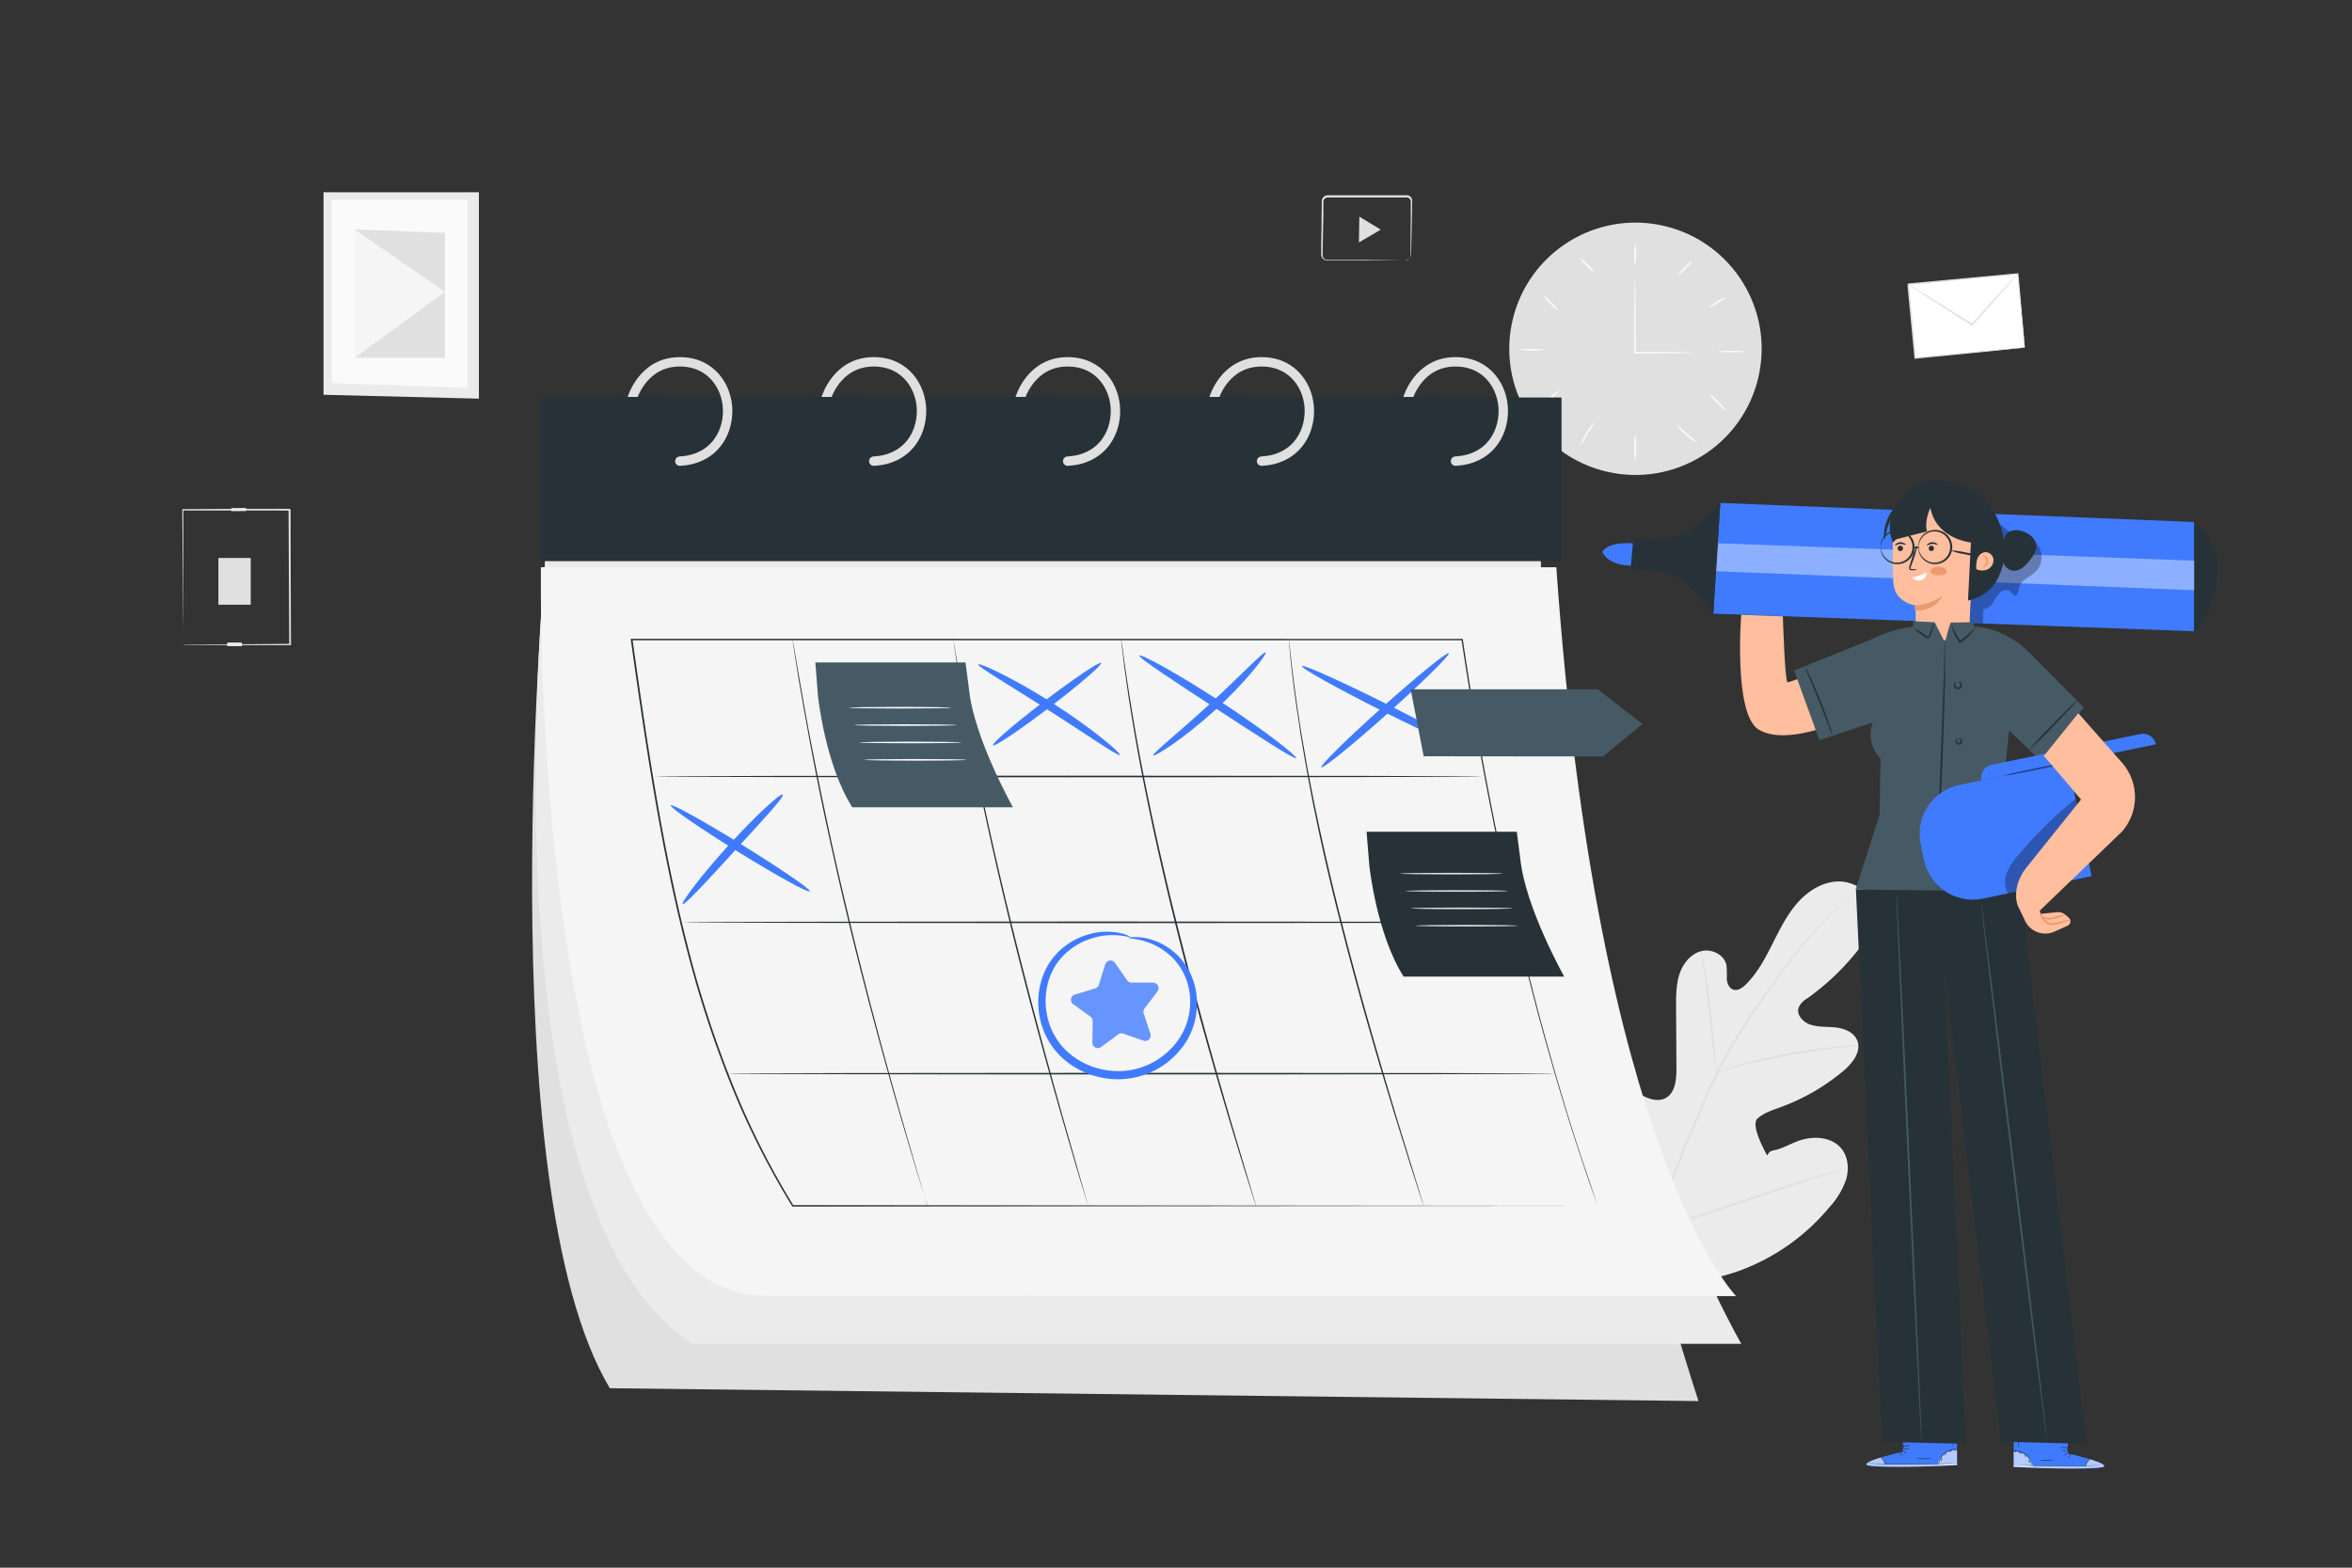 <?xml version="1.0" encoding="UTF-8" standalone="no"?>
<svg
   viewBox="0 0 750 500"
   version="1.1"
   id="svg142"
   sodipodi:docname="calendar-pana.svg"
   inkscape:version="1.3.1 (1:1.3.1+202311172155+91b66b0783)"
   xmlns:inkscape="http://www.inkscape.org/namespaces/inkscape"
   xmlns:sodipodi="http://sodipodi.sourceforge.net/DTD/sodipodi-0.dtd"
   xmlns="http://www.w3.org/2000/svg"
   xmlns:svg="http://www.w3.org/2000/svg">
  <rect x="0" y="0" width="750" height="500" fill="#333333" stroke="none"/>
  <defs
     id="defs142" />
  <sodipodi:namedview
     id="namedview142"
     pagecolor="#ffffff"
     bordercolor="#000000"
     borderopacity="0.25"
     inkscape:showpageshadow="2"
     inkscape:pageopacity="0.0"
     inkscape:pagecheckerboard="0"
     inkscape:deskcolor="#d1d1d1"
     inkscape:zoom="1.1693333"
     inkscape:cx="375.00001"
     inkscape:cy="250.14254"
     inkscape:window-width="1544"
     inkscape:window-height="863"
     inkscape:window-x="1976"
     inkscape:window-y="0"
     inkscape:window-maximized="1"
     inkscape:current-layer="svg142"
     showgrid="false" />
  <g
     id="freepik--background-complete--inject-1544">
    <circle
       cx="521.55"
       cy="111.26"
       r="40.24"
       transform="translate(293.59 593.37) rotate(-76.74)"
       style="fill:#e0e0e0"
       id="circle1" />
    <path
       d="M539.82,112.5a8.17,8.17,0,0,1-1.42.1l-3.92.07c-3.31,0-7.94.08-13.16.09h-.26v-2.87c0-5.83,0-11.11.08-14.92,0-1.85.06-3.37.08-4.53a11,11,0,0,1,.1-1.66,9.55,9.55,0,0,1,.1,1.66c0,1.16.05,2.68.09,4.53,0,3.81.07,9.09.07,14.92v2.61l-.26-.26c5.22,0,9.85,0,13.16.09l3.92.08A9.05,9.05,0,0,1,539.82,112.5Z"
       style="fill:#fafafa"
       id="path1" />
    <path
       d="M521.44,77.63a10.77,10.77,0,0,1,.27,3.38,10.77,10.77,0,0,1-.27,3.38,11.33,11.33,0,0,1-.26-3.38A11.33,11.33,0,0,1,521.44,77.63Z"
       style="fill:#fafafa"
       id="path2" />
    <path
       d="M539.78,83.06a11,11,0,0,1-2.17,2.54,11,11,0,0,1-2.54,2.17,11,11,0,0,1,2.17-2.54A11,11,0,0,1,539.78,83.06Z"
       style="fill:#fafafa"
       id="path3" />
    <path
       d="M550.5,94.77a13.86,13.86,0,0,1-2.77,1.85,14,14,0,0,1-2.92,1.61,15,15,0,0,1,5.69-3.46Z"
       style="fill:#fafafa"
       id="path4" />
    <path
       d="M556.79,112.15a41,41,0,0,1-9.22,0,41,41,0,0,1,9.22,0Z"
       style="fill:#fafafa"
       id="path5" />
    <path
       d="M492.86,111.54a36.52,36.52,0,0,1-8.7,0,36.52,36.52,0,0,1,8.7,0Z"
       style="fill:#fafafa"
       id="path6" />
    <path
       d="M497.39,124.48a19.35,19.35,0,0,1-3.29,3,18.92,18.92,0,0,1-3.62,2.58,18.88,18.88,0,0,1,3.29-3A18.43,18.43,0,0,1,497.39,124.48Z"
       style="fill:#fafafa"
       id="path7" />
    <path
       d="M508.54,134.48a28.79,28.79,0,0,1-2.24,3.88,27.26,27.26,0,0,1-2.38,3.8,15,15,0,0,1,1.93-4.06A14.72,14.72,0,0,1,508.54,134.48Z"
       style="fill:#fafafa"
       id="path8" />
    <path
       d="M521.44,147.39a20.89,20.89,0,0,1-.26-4.61,20.89,20.89,0,0,1,.26-4.61,19.83,19.83,0,0,1,.27,4.61A19.83,19.83,0,0,1,521.44,147.39Z"
       style="fill:#fafafa"
       id="path9" />
    <path
       d="M541.31,141.25a13.73,13.73,0,0,1-3.8-2.61,13.33,13.33,0,0,1-3.09-3.4,41.93,41.93,0,0,1,3.44,3A40.11,40.11,0,0,1,541.31,141.25Z"
       style="fill:#fafafa"
       id="path10" />
    <path
       d="M550.64,131.21a16,16,0,0,1-3-2.69,16,16,0,0,1-2.69-3.05,16.33,16.33,0,0,1,3.06,2.68A16,16,0,0,1,550.64,131.21Z"
       style="fill:#fafafa"
       id="path11" />
    <path
       d="M497,99.14a12.38,12.38,0,0,1-2.69-2.32,12.44,12.44,0,0,1-2.33-2.7,12.44,12.44,0,0,1,2.7,2.33A12.38,12.38,0,0,1,497,99.14Z"
       style="fill:#fafafa"
       id="path12" />
    <path
       d="M508.47,87a11.76,11.76,0,0,1-2.65-2.27,11.57,11.57,0,0,1-2.28-2.64,12.09,12.09,0,0,1,2.65,2.27A12.06,12.06,0,0,1,508.47,87Z"
       style="fill:#fafafa"
       id="path13" />
    <path
       d="M58.41,205.65l.64,0,1.83,0,6.92-.08,24.64-.22-.21.22c-.06-12.28-.14-27.06-.22-43l.26.26H87.7l-4.5,0-8.75,0-16.21,0,.23-.24c0,12.72,0,23.43,0,31,0,3.77,0,6.75,0,8.82,0,1,0,1.78,0,2.34,0,.26,0,.45,0,.61a.82.82,0,0,1,0,.22,1.31,1.31,0,0,1,0-.19c0-.15,0-.34,0-.58,0-.55,0-1.32,0-2.3,0-2.06-.05-5-.09-8.76-.06-7.6-.15-18.36-.25-31.13v-.24h.23l16.22-.09,8.75,0,4.5,0h4.56c-.23-.23.33.32.27.27,0,15.9.09,30.68.13,43v.22h-25l-6.86,0-1.79,0Z"
       style="fill:#e0e0e0"
       id="path14" />
    <rect
       x="73.28"
       y="204.62"
       width="4.72"
       height="1.15"
       transform="matrix(1, 0, 0, 1, -0.84, 0.31)"
       style="fill:#ebebeb"
       id="rect14" />
    <rect
       x="70.4"
       y="177.65"
       width="10.32"
       height="14.91"
       transform="matrix(1, 0, 0, 1, -0.76, 0.31)"
       style="fill:#e0e0e0"
       id="rect15" />
    <rect
       x="73.77"
       y="162.03"
       width="4.72"
       height="0.98"
       transform="translate(-0.66 0.31) rotate(-0.23)"
       style="fill:#ebebeb"
       id="rect16" />
    <rect
       x="609.58"
       y="88.94"
       width="35.05"
       height="23.62"
       transform="translate(-6.71 59.67) rotate(-5.42)"
       style="fill:#fff"
       id="rect17" />
    <path
       d="M645.66,110.86a3.13,3.13,0,0,1-.06-.44c0-.32-.09-.73-.15-1.26-.11-1.12-.28-2.72-.5-4.74-.41-4.11-1-10-1.73-17.06l.23.19-34.88,3.36.23-.28h0v.17l0,.2,0,.39.07.78.15,1.56c.09,1,.19,2.06.29,3.08q.29,3.06.56,6c.37,3.94.73,7.72,1.06,11.31l-.26-.22,25.09-2.26,7.21-.62,1.93-.15.5,0c.12,0,.18,0,.18,0a4.33,4.33,0,0,1-.62.09l-1.88.2-7.14.74-25.22,2.52-.24,0,0-.24c-.35-3.58-.71-7.37-1.09-11.3q-.29-3-.58-6c-.09-1-.19-2-.29-3.08l-.15-1.56-.07-.78,0-.39,0-.2V90.7h0l.24-.29,34.89-3.26h.21l0,.2c.63,7.17,1.15,13.07,1.52,17.21.17,2,.3,3.59.39,4.71,0,.51.07.91.1,1.22A3,3,0,0,1,645.66,110.86Z"
       style="fill:#e0e0e0"
       id="path17" />
    <path
       d="M643.43,87.34a9.3,9.3,0,0,1-1.06,1.33l-3.06,3.52c-2.6,3-6.23,7-10.3,11.56l-.14.16-.19-.12-.93-.59c-5.34-3.4-10.16-6.51-13.64-8.78L610,91.71l-1.1-.76c-.25-.18-.38-.28-.37-.3a1.84,1.84,0,0,1,.42.21l1.16.68,4.19,2.57c3.52,2.19,8.38,5.25,13.72,8.65l.93.6-.33,0C632.7,98.88,636.38,94.84,639,92l3.18-3.41A12.23,12.23,0,0,1,643.43,87.34Z"
       style="fill:#e0e0e0"
       id="path18" />
    <path
       d="M448.27,83.05a2.19,2.19,0,0,0,.87-.33,1.72,1.72,0,0,0,.61-.92,9.46,9.46,0,0,0,.05-1.56c0-2.44,0-5.89.06-10.14,0-1.07,0-2.19,0-3.36,0-.58,0-1.18,0-1.79a4.94,4.94,0,0,0,0-.87,1.54,1.54,0,0,0-.38-.71,1.37,1.37,0,0,0-.71-.38,8.93,8.93,0,0,0-.92,0h-6.12l-18.41,0A1.39,1.39,0,0,0,422,64.29c0,.8,0,1.6,0,2.39,0,1.59,0,3.15-.07,4.69-.05,3.08-.1,6-.15,8.88,0,.36,0,.71,0,1.06a1.4,1.4,0,0,0,.21.86,1.31,1.31,0,0,0,.65.56,2.64,2.64,0,0,0,.92.09h3.9l7,0,10.14.08,2.76,0,.71,0,.25,0-.25,0-.71,0-2.76.05-10.14.08-7,0-3.9,0a3,3,0,0,1-1.08-.12,1.79,1.79,0,0,1-.89-.74,2,2,0,0,1-.29-1.12c0-.35,0-.7,0-1,0-2.84.08-5.81.12-8.88,0-1.54,0-3.11.06-4.7,0-.8,0-1.61,0-2.42a1.91,1.91,0,0,1,1.87-1.76l18.41,0h6.12a7.06,7.06,0,0,1,1,0,1.78,1.78,0,0,1,.93.51,1.81,1.81,0,0,1,.48.93,4.52,4.52,0,0,1,0,1c0,.61,0,1.2,0,1.79,0,1.16-.05,2.28-.07,3.36-.09,4.24-.17,7.69-.22,10.13a9.73,9.73,0,0,1-.11,1.6,1.74,1.74,0,0,1-.7,1,1.57,1.57,0,0,1-.69.25A.73.73,0,0,1,448.27,83.05Z"
       style="fill:#e0e0e0"
       id="path19" />
    <polygon
       points="436.88 71.17 440.29 73.24 436.8 75.29 433.32 77.33 433.39 73.22 433.46 69.1 436.88 71.17"
       style="fill:#e0e0e0"
       id="polygon19" />
    <polygon
       points="152.71 61.32 103.17 61.32 103.17 125.91 152.71 127.15 152.71 61.32"
       style="fill:#ebebeb"
       id="polygon20" />
    <polygon
       points="149.15 63.62 105.81 63.62 105.81 122.2 149.15 123.66 149.15 63.62"
       style="fill:#fafafa"
       id="polygon21" />
    <polygon
       points="141.86 74.26 113.09 73.17 113.09 114.11 141.86 114.11 141.86 74.26"
       style="fill:#e0e0e0"
       id="polygon22" />
    <polygon
       points="113.09 114.11 141.86 93.08 113.09 73.17 113.09 114.11"
       style="fill:#f5f5f5"
       id="polygon23" />
    <path
       d="M521.82,406.19c-18.13-12.66-22.24-36.17-21.52-57.3.12-3.53-.27-7.25,1.41-10.34s5.59-5.21,8.75-3.73c2.62,1.24,3.76,4.28,5.23,6.8a20.54,20.54,0,0,0,8.27,7.9c2.25,1.17,5,1.88,7.24.66,3-1.68,3.4-5.88,3.38-9.39l-.12-19.62c0-3.5,0-7.09,1.06-10.42s3.5-6.42,6.84-7.35,7.46,1,8.17,4.42a33.44,33.44,0,0,1,.1,4.37c.09,1.45.77,3.07,2.15,3.47s2.81-.58,3.86-1.61c3.62-3.54,6.08-8.1,8.37-12.64s4.53-9.19,7.81-13.05,7.83-6.92,12.86-7.21,10.37,2.82,11.64,7.75-1.61,10-4.75,14a78.49,78.49,0,0,1-16.3,15.54,6.38,6.38,0,0,0-2.73,2.93c-.76,2.34,1.45,4.66,3.76,5.43,2.62.87,5.46.6,8.19.92s5.7,1.53,6.73,4.12c1.44,3.58-1.56,7.34-4.51,9.8a66.91,66.91,0,0,1-19.85,11.46c-2.58.95-5.3,1.78-7.38,3.59s1.15,8.23,2.41,10.7,0,0,2.7-.5,5.12-2,7.7-2.94c4.82-1.82,11-1.49,14.13,2.68,2,2.74,2.21,6.55,1.18,9.82a25.6,25.6,0,0,1-5.31,8.67,67.52,67.52,0,0,1-28.81,20.24c-11.18,3.88-21.54,4.93-32.66.86"
       style="fill:#ebebeb"
       id="path23" />
    <path
       d="M521.55,421.86a153.76,153.76,0,0,1,5.73-28.92,314.14,314.14,0,0,1,12.48-33.84c1.25-2.94,2.5-5.84,3.72-8.7s2.45-5.69,3.81-8.38A158.55,158.55,0,0,1,556,327c3-4.64,6-8.94,8.88-12.94s5.6-7.68,8.24-10.92a125.08,125.08,0,0,1,13.59-14.36c1.73-1.56,3.11-2.73,4.06-3.51l1.08-.88a2.61,2.61,0,0,1,.39-.28,3.09,3.09,0,0,1-.35.33l-1,.93c-.92.81-2.27,2-4,3.6a131.94,131.94,0,0,0-13.4,14.46c-2.61,3.26-5.33,6.94-8.17,10.94s-5.83,8.32-8.82,13a160.07,160.07,0,0,0-8.65,15c-1.35,2.68-2.56,5.48-3.79,8.35s-2.47,5.76-3.72,8.7a319.4,319.4,0,0,0-12.5,33.76A156,156,0,0,0,522,421.9"
       style="fill:#e0e0e0"
       id="path24" />
    <path
       d="M547.48,342a7.34,7.34,0,0,1-.34-1.49c-.19-1-.41-2.38-.65-4.13-.5-3.49-1-8.34-1.57-13.69s-1.15-10.17-1.69-13.65c-.27-1.74-.5-3.14-.68-4.11a6.77,6.77,0,0,1-.19-1.52,7.84,7.84,0,0,1,.44,1.47c.25.95.55,2.35.87,4.08.67,3.47,1.33,8.31,1.89,13.66s1,10.05,1.38,13.7c.17,1.65.32,3,.44,4.15A7,7,0,0,1,547.48,342Z"
       style="fill:#e0e0e0"
       id="path25" />
    <path
       d="M592.58,333.56a9.3,9.3,0,0,1-1.8.22c-1.15.1-2.83.24-4.89.48-4.13.45-9.82,1.26-16,2.44S558,339.2,554,340.26c-2,.52-3.63,1-4.75,1.3a8.77,8.77,0,0,1-1.76.43,10.24,10.24,0,0,1,1.68-.67c1.1-.39,2.71-.92,4.71-1.5,4-1.19,9.6-2.57,15.85-3.77a161.47,161.47,0,0,1,16.12-2.25c2.08-.18,3.77-.25,4.93-.27A10.56,10.56,0,0,1,592.58,333.56Z"
       style="fill:#e0e0e0"
       id="path26" />
    <path
       d="M527.83,392.11a2.63,2.63,0,0,1-.31-.55l-.77-1.63c-.66-1.42-1.57-3.5-2.65-6.08-2.18-5.17-5-12.4-7.92-20.42s-5.68-15.28-7.74-20.48c-1-2.53-1.85-4.61-2.47-6.16l-.66-1.68a2.51,2.51,0,0,1-.19-.6,2.16,2.16,0,0,1,.31.55c.21.44.47,1,.77,1.63.67,1.42,1.57,3.5,2.66,6.08,2.18,5.17,5,12.4,7.92,20.43s5.67,15.27,7.74,20.47l2.46,6.16c.27.67.48,1.23.66,1.68A2.13,2.13,0,0,1,527.83,392.11Z"
       style="fill:#e0e0e0"
       id="path27" />
    <path
       d="M587.77,372.8a2.89,2.89,0,0,1-.6.24l-1.74.59L579,375.71c-5.42,1.75-12.87,4.27-21.11,7.05s-15.72,5.24-21.18,6.89c-2.73.82-4.94,1.46-6.48,1.88l-1.78.46a2,2,0,0,1-.63.12,2.89,2.89,0,0,1,.6-.24l1.74-.58,6.41-2.08c5.42-1.76,12.88-4.28,21.12-7.06s15.72-5.24,21.18-6.89c2.73-.82,4.94-1.46,6.48-1.88l1.78-.46A2,2,0,0,1,587.77,372.8Z"
       style="fill:#e0e0e0"
       id="path28" />
  </g>
  <g
     id="freepik--Calendar--inject-1544">
    <path
       d="M174.16,175.54s-18.73,202.21,20.3,267.22l347.14,4.1s-57.5-175.28-52.52-276.61Z"
       style="fill:#e0e0e0"
       id="path30" />
    <path
       d="M174.16,175.54s-22,208.51,46.55,253.07H555.27s-59.38-101.79-64.06-253.07Z"
       style="fill:#ebebeb"
       id="path31" />
    <rect
       x="172.46"
       y="126.78"
       width="325.48"
       height="52.19"
       style="fill:#263238"
       id="rect31" />
    <path
       d="M201.55,127.19s3.28-11.79,15.24-11.79c10.19,0,15.24,8.18,15.24,15.68s-4.63,15.43-15.24,16"
       style="fill:none;stroke:#e0e0e0;stroke-linecap:round;stroke-linejoin:round;stroke-width:3px"
       id="path32" />
    <rect
       x="196.71"
       y="126.6"
       width="16.06"
       height="7.17"
       style="fill:#263238"
       id="rect32" />
    <path
       d="M263.38,127.19s3.28-11.79,15.24-11.79c10.19,0,15.24,8.18,15.24,15.68s-4.63,15.43-15.24,16"
       style="fill:none;stroke:#e0e0e0;stroke-linecap:round;stroke-linejoin:round;stroke-width:3px"
       id="path33" />
    <rect
       x="258.55"
       y="126.6"
       width="16.06"
       height="7.17"
       style="fill:#263238"
       id="rect33" />
    <path
       d="M325.22,127.19s3.28-11.79,15.24-11.79c10.19,0,15.24,8.18,15.24,15.68s-4.63,15.43-15.24,16"
       style="fill:none;stroke:#e0e0e0;stroke-linecap:round;stroke-linejoin:round;stroke-width:3px"
       id="path34" />
    <rect
       x="320.38"
       y="126.6"
       width="16.06"
       height="7.17"
       style="fill:#263238"
       id="rect34" />
    <path
       d="M387.05,127.19s3.28-11.79,15.24-11.79c10.19,0,15.24,8.18,15.24,15.68s-4.63,15.43-15.24,16"
       style="fill:none;stroke:#e0e0e0;stroke-linecap:round;stroke-linejoin:round;stroke-width:3px"
       id="path35" />
    <rect
       x="382.22"
       y="126.6"
       width="16.06"
       height="7.17"
       style="fill:#263238"
       id="rect35" />
    <path
       d="M448.89,127.19s3.28-11.79,15.24-11.79c10.19,0,15.24,8.18,15.24,15.68s-4.63,15.43-15.24,16"
       style="fill:none;stroke:#e0e0e0;stroke-linecap:round;stroke-linejoin:round;stroke-width:3px"
       id="path36" />
    <rect
       x="444.05"
       y="126.6"
       width="16.06"
       height="7.17"
       style="fill:#263238"
       id="rect36" />
    <path
       d="M172.49,180.91s-3.6,232.37,71.72,232.37l309.39.11s-44.22-45.12-57.32-232.48Z"
       style="fill:#f5f5f5"
       id="path37" />
    <path
       d="M509.46,384.6c-.07-.2-.4-1.14-1.13-3.18s-1.86-5.16-3.21-9.26c-2.77-8.15-6.64-20.2-11.07-35.77-8.91-31.12-19.65-76.47-28-132.36l.21.18-262.33,0h-2.5l.26-.3c4.72,33.64,9.57,66.43,17.42,97.14a349.32,349.32,0,0,0,14.23,44.14A258.06,258.06,0,0,0,253,384.47l-.2-.11,256.65.24-256.65.23h-.13l-.07-.11a258.6,258.6,0,0,1-19.74-39.3,350.67,350.67,0,0,1-14.26-44.19c-7.87-30.75-12.72-63.55-17.45-97.2l0-.3h2.8l262.33.05h.18l0,.18c8.31,55.89,19,101.24,27.82,132.36,4.4,15.58,8.22,27.64,11,35.8S509.33,384.19,509.46,384.6Z"
       style="fill:#263238"
       id="path38" />
    <path
       d="M481.67,294.16c0,.15-59.08.26-131.94.26s-132-.11-132-.26,59.07-.26,132-.26S481.67,294,481.67,294.16Z"
       style="fill:#263238"
       id="path39" />
    <path
       d="M495.89,342.43c0,.14-59.1.26-132,.26s-132-.12-132-.26,59.08-.26,132-.26S495.89,342.28,495.89,342.43Z"
       style="fill:#263238"
       id="path40" />
    <path
       d="M472.74,247.65c0,.14-59.08.26-131.94.26s-132-.12-132-.26,59.07-.26,132-.26S472.74,247.5,472.74,247.65Z"
       style="fill:#263238"
       id="path41" />
    <path
       d="M295.8,384.6s-.06-.15-.16-.45-.25-.77-.43-1.34c-.38-1.21-.92-2.95-1.62-5.17-1.4-4.49-3.36-11-5.73-19.07-4.71-16.14-10.95-38.52-17-63.46-3-12.47-5.69-24.4-8-35.28s-4.2-20.71-5.67-29c-.77-4.14-1.4-7.89-2-11.18s-1-6.13-1.38-8.45-.63-4.11-.82-5.35c-.08-.6-.15-1.06-.2-1.4s-.05-.47-.05-.47a4.07,4.07,0,0,1,.11.46c.06.34.14.8.25,1.39l.91,5.33c.38,2.32.88,5.16,1.47,8.44s1.24,7,2,11.16c1.52,8.27,3.5,18.08,5.78,29s5,22.79,8,35.26c6,24.93,12.21,47.32,16.83,63.48,2.32,8.07,4.22,14.6,5.57,19.11.65,2.24,1.16,4,1.52,5.19l.38,1.36C295.77,384.44,295.8,384.6,295.8,384.6Z"
       style="fill:#263238"
       id="path42" />
    <path
       d="M347,384.6s-.06-.15-.16-.46l-.42-1.34-1.58-5.18c-1.37-4.49-3.29-11-5.63-19.09-4.64-16.16-10.92-38.53-17-63.45s-10.91-47.67-13.87-64.22c-.76-4.13-1.42-7.88-1.94-11.18s-1-6.13-1.35-8.46-.6-4.1-.78-5.35c-.08-.6-.14-1.06-.19-1.4S304,204,304,204s0,.15.1.47l.24,1.38c.21,1.25.5,3,.88,5.34s.86,5.16,1.43,8.45,1.24,7,2,11.16c3.05,16.52,7.86,39.25,14,64.16s12.32,47.28,16.87,63.46l5.48,19.15c.64,2.24,1.13,4,1.48,5.2l.37,1.36A3.43,3.43,0,0,1,347,384.6Z"
       style="fill:#263238"
       id="path43" />
    <path
       d="M400.5,384.6a4.69,4.69,0,0,1-.17-.45c-.1-.33-.25-.77-.44-1.34l-1.63-5.17c-1.43-4.48-3.42-11-5.85-19-4.8-16.12-11.29-38.44-17.49-63.35S364,247.56,361.28,231c-.69-4.14-1.3-7.9-1.76-11.21s-.9-6.15-1.17-8.49-.5-4.12-.65-5.38c-.07-.59-.12-1.06-.16-1.4s0-.47,0-.47,0,.15.08.47l.21,1.39c.18,1.25.43,3,.75,5.36s.75,5.18,1.26,8.48,1.12,7.05,1.83,11.19c2.82,16.58,7.54,39.34,13.78,64.23s12.63,47.23,17.35,63.37c2.39,8.05,4.33,14.56,5.68,19.09.66,2.24,1.18,4,1.54,5.2q.25.86.39,1.35C400.47,384.44,400.5,384.6,400.5,384.6Z"
       style="fill:#263238"
       id="path44" />
    <path
       d="M454,384.6a4.69,4.69,0,0,1-.17-.45l-.45-1.34c-.4-1.2-1-2.93-1.69-5.15-1.46-4.47-3.52-11-6-19-5-16.08-11.66-38.36-18-63.25-3.2-12.44-6-24.36-8.2-35.27-1.18-5.44-2.11-10.65-3-15.51q-.63-3.66-1.21-7.06c-.39-2.26-.75-4.44-1-6.52C411.62,214.4,411,204,411,204s0,.16.07.47.1.8.17,1.4c.14,1.26.33,3.07.59,5.39s.63,5.19,1.06,8.5,1,7.08,1.63,11.23c.3,2.08.68,4.26,1.08,6.52s.81,4.61,1.23,7.05c.95,4.85,1.9,10.05,3.08,15.48,2.27,10.89,5.05,22.81,8.24,35.25,6.35,24.87,13,47.16,17.86,63.26l5.86,19.05c.69,2.23,1.23,4,1.6,5.18.17.58.3,1,.4,1.35S454,384.6,454,384.6Z"
       style="fill:#263238"
       id="path45" />
    <path
       d="M260.82,221.88s2.25,21.91,10.95,35.59H323s-12.45-22.16-14-37.56l-1.12-8.63H260Z"
       style="fill:#455a64"
       id="path46" />
    <path
       d="M303.34,225.72c0,.15-7.29.26-16.29.26s-16.29-.11-16.29-.26,7.29-.26,16.29-.26S303.34,225.58,303.34,225.72Z"
       style="fill:#fafafa"
       id="path47" />
    <path
       d="M305,231.26c0,.15-7.29.26-16.29.26s-16.29-.11-16.29-.26,7.29-.26,16.29-.26S305,231.12,305,231.26Z"
       style="fill:#fafafa"
       id="path48" />
    <path
       d="M306.6,236.8c0,.14-7.29.26-16.29.26S274,236.94,274,236.8s7.29-.26,16.29-.26S306.6,236.66,306.6,236.8Z"
       style="fill:#fafafa"
       id="path49" />
    <path
       d="M308.23,242.34c0,.14-7.29.26-16.29.26s-16.29-.12-16.29-.26,7.29-.26,16.29-.26S308.23,242.19,308.23,242.34Z"
       style="fill:#fafafa"
       id="path50" />
    <path
       d="M436.63,275.89s2.25,21.91,10.95,35.58h51.21s-12.45-22.15-14-37.55l-1.12-8.64h-47.9Z"
       style="fill:#263238"
       id="path51" />
    <path
       d="M479.15,278.63c0,.15-7.29.26-16.29.26s-16.29-.11-16.29-.26,7.3-.26,16.29-.26S479.15,278.49,479.15,278.63Z"
       style="fill:#e0e0e0"
       id="path52" />
    <path
       d="M480.78,284.17c0,.14-7.29.26-16.29.26s-16.29-.12-16.29-.26,7.29-.26,16.29-.26S480.78,284,480.78,284.17Z"
       style="fill:#e0e0e0"
       id="path53" />
    <path
       d="M482.41,289.71c0,.14-7.29.26-16.29.26s-16.29-.12-16.29-.26,7.29-.26,16.29-.26S482.41,289.57,482.41,289.71Z"
       style="fill:#e0e0e0"
       id="path54" />
    <path
       d="M484,295.25c0,.14-7.29.26-16.29.26s-16.29-.12-16.29-.26,7.29-.26,16.29-.26S484,295.1,484,295.25Z"
       style="fill:#e0e0e0"
       id="path55" />
    <path
       d="M403.58,208.09c.53.43-6.1,9.26-16.12,18.4s-19.36,15-19.74,14.45,8.13-7.32,18-16.37S403,207.6,403.58,208.09Z"
       style="fill:#407BFF"
       id="path56" />
    <path
       d="M413.29,241.77c-.42.59-11.61-6.69-25.39-15.68s-24.93-16.32-24.56-17,12.16,5.73,26,14.77S413.7,241.19,413.29,241.77Z"
       style="fill:#407BFF"
       id="path57" />
    <path
       d="M316.66,237.7c-.44-.57,6.93-6.91,16.45-14.16s17.59-12.66,18-12.09-6.93,6.91-16.45,14.16S317.09,238.27,316.66,237.7Z"
       style="fill:#407BFF"
       id="path58" />
    <path
       d="M357.11,240.79c-.46.6-10.26-6.31-22.71-14.25s-22.8-14-22.46-14.63,11.33,4.4,23.87,12.44S357.54,240.25,357.11,240.79Z"
       style="fill:#407BFF"
       id="path59" />
    <path
       d="M359.93,299.15c0-.08.51-.2,1.51-.27a16.67,16.67,0,0,1,4.38.44,19.88,19.88,0,0,1,6.44,2.76,20.38,20.38,0,0,1,6.47,6.74,21.94,21.94,0,0,1,2.95,11,24.07,24.07,0,0,1-.8,6.34,23.35,23.35,0,0,1-2.74,6.23,25.76,25.76,0,0,1-26.21,11.43,26.16,26.16,0,0,1-13.8-7A23.74,23.74,0,0,1,331.46,324a24.39,24.39,0,0,1,1.2-13,20.92,20.92,0,0,1,6.78-9.11,22.63,22.63,0,0,1,8.38-4.07,20.51,20.51,0,0,1,7-.58,9.21,9.21,0,0,1,1.35.17c.42.07.81.12,1.17.21.71.2,1.31.34,1.78.53.93.38,1.4.62,1.37.7-.08.25-2-.58-5.72-.6a21.42,21.42,0,0,0-6.53,1,21.82,21.82,0,0,0-7.62,4.11,19.33,19.33,0,0,0-5.91,8.43,22.38,22.38,0,0,0-.86,11.8A21.44,21.44,0,0,0,339.91,335a23.79,23.79,0,0,0,12.47,6.25,23.23,23.23,0,0,0,13.82-1.71,23.53,23.53,0,0,0,9.92-8.45,21.14,21.14,0,0,0,2.55-5.54,22.15,22.15,0,0,0,.85-5.73,20.52,20.52,0,0,0-2.39-10,19.49,19.49,0,0,0-5.7-6.45,20.53,20.53,0,0,0-5.88-3C362.05,299.21,359.92,299.39,359.93,299.15Z"
       style="fill:#407BFF"
       id="path60" />
    <path
       d="M217.67,288.36c-.54-.45,5.76-9,14.61-18.7,8.7-9.53,16.68-16.87,17.32-16.22s-6.61,8.35-15.4,18S218.24,288.82,217.67,288.36Z"
       style="fill:#407BFF"
       id="path61" />
    <path
       d="M258.23,284.28c-.38.61-10.61-5-22.85-12.59s-21.86-14.2-21.48-14.81,10.49,5,22.74,12.59S258.61,283.67,258.23,284.28Z"
       style="fill:#407BFF"
       id="path62" />
    <path
       d="M355.51,307.08l3.91,5.61a1.68,1.68,0,0,0,1.42.74l6.84,0a1.73,1.73,0,0,1,1.39,2.77l-4.13,5.45a1.72,1.72,0,0,0-.26,1.58l2.15,6.49a1.72,1.72,0,0,1-2.2,2.17l-6.46-2.24a1.77,1.77,0,0,0-1.59.24l-5.51,4.06a1.72,1.72,0,0,1-2.74-1.43l.13-6.83a1.74,1.74,0,0,0-.72-1.44l-5.55-4a1.71,1.71,0,0,1,.5-3l6.55-2a1.74,1.74,0,0,0,1.14-1.13l2.07-6.51A1.73,1.73,0,0,1,355.51,307.08Z"
       style="fill:#407BFF"
       id="path63" />
    <path
       d="M462,208.33c.48.53-8.23,9.12-19.46,19.17s-20.72,17.76-21.2,17.22,8.23-9.11,19.46-19.16S461.51,207.79,462,208.33Z"
       style="fill:#407BFF"
       id="path64" />
    <path
       d="M468.52,239.22c-.32.64-12.53-4.83-27.26-12.21s-26.43-13.9-26.1-14.55,12.52,4.83,27.26,12.22S468.84,238.58,468.52,239.22Z"
       style="fill:#407BFF"
       id="path65" />
    <polygon
       points="449.83 219.84 509.46 219.84 523.77 230.91 511.15 241.26 453.98 241.2 449.83 219.84"
       style="fill:#455a64"
       id="polygon65" />
    <path
       d="M355.51,307.08l3.91,5.61a1.68,1.68,0,0,0,1.42.74l6.84,0a1.73,1.73,0,0,1,1.39,2.77l-4.13,5.45a1.72,1.72,0,0,0-.26,1.58l2.15,6.49a1.72,1.72,0,0,1-2.2,2.17l-6.46-2.24a1.77,1.77,0,0,0-1.59.24l-5.51,4.06a1.72,1.72,0,0,1-2.74-1.43l.13-6.83a1.74,1.74,0,0,0-.72-1.44l-5.55-4a1.71,1.71,0,0,1,.5-3l6.55-2a1.74,1.74,0,0,0,1.14-1.13l2.07-6.51A1.73,1.73,0,0,1,355.51,307.08Z"
       style="fill:#fff;opacity:0.2"
       id="path66" />
  </g>
  <g
     id="freepik--character-2--inject-1544"
     transform="matrix(1.089,0,0,1.089,-54.16,-16.463)">
    <path
       d="m 606.92,440.3 0.05,-8.42 h 15.77 l 0.06,12.31 -1,0.07 c -4.35,0.24 -22.14,0.94 -25,0.06 -3.27,-1 10.12,-4.02 10.12,-4.02 z"
       style="fill:#407bff"
       id="path67" />
    <g
       style="opacity:0.6"
       id="g68">
      <path
         d="m 617.1,444.26 a 5.44,5.44 0 0 1 2,-3.36 5.33,5.33 0 0 1 3.68,-1.15 v 4.41 z"
         style="fill:#ffffff"
         id="path68" />
    </g>
    <g
       style="opacity:0.6"
       id="g69">
      <path
         d="m 600.4,442 c 0,0 -4.69,1.36 -4.1,2.13 0.59,0.77 18.58,0.75 26.52,0 v -0.35 l -21,0.21 c 0,0 -0.5,-1.99 -1.42,-1.99 z"
         style="fill:#ffffff"
         id="path69" />
    </g>
    <path
       d="m 622.91,443.7 h -0.27 -0.78 l -2.87,0.12 c -2.42,0.09 -5.76,0.17 -9.46,0.18 -3.7,0.01 -7,-0.06 -9.46,-0.14 l -2.86,-0.11 -0.78,-0.05 h -0.27 1.05 l 2.87,0.06 c 2.42,0 5.76,0.09 9.45,0.08 3.69,-0.01 7,-0.07 9.46,-0.12 l 2.87,-0.07 h 1 z"
       style="fill:#263238"
       id="path70" />
    <path
       d="m 601.8,444.33 a 6.31,6.31 0 0 0 -0.54,-1.36 7.08,7.08 0 0 0 -1,-1.1 2.14,2.14 0 0 1 1.14,1 2.11,2.11 0 0 1 0.4,1.46 z"
       style="fill:#263238"
       id="path71" />
    <path
       d="m 606.75,441.6 c 0,0 -0.27,-0.24 -0.5,-0.61 -0.23,-0.37 -0.38,-0.67 -0.33,-0.7 0.05,-0.03 0.26,0.24 0.49,0.6 a 1.75,1.75 0 0 1 0.34,0.71 z"
       style="fill:#263238"
       id="path72" />
    <path
       d="m 608,440.92 c 0,0 -0.29,-0.13 -0.56,-0.37 -0.27,-0.24 -0.46,-0.47 -0.43,-0.51 0.03,-0.04 0.28,0.13 0.56,0.37 0.28,0.24 0.49,0.47 0.43,0.51 z"
       style="fill:#263238"
       id="path73" />
    <path
       d="m 608.83,439.43 c 0,0.06 -0.37,0.1 -0.82,0.11 -0.45,0.01 -0.83,0 -0.83,-0.09 a 1.89,1.89 0 0 1 0.83,-0.1 1.86,1.86 0 0 1 0.82,0.08 z"
       style="fill:#263238"
       id="path74" />
    <path
       d="m 609.11,438.38 a 1.63,1.63 0 0 1 -0.92,0.27 1.74,1.74 0 0 1 -1,-0.12 4.34,4.34 0 0 1 0.93,-0.07 5.22,5.22 0 0 1 0.99,-0.08 z"
       style="fill:#263238"
       id="path75" />
    <path
       d="m 606.21,440.22 a 3,3 0 0 1 -1,0 6,6 0 0 1 -1.08,-0.24 3.1,3.1 0 0 1 -0.62,-0.25 0.55,0.55 0 0 1 -0.25,-0.32 0.39,0.39 0 0 1 0.16,-0.4 1.85,1.85 0 0 1 2.29,0.54 1.7,1.7 0 0 1 0.33,0.67 c 0.05,0.18 0,0.28 0,0.28 a 2.76,2.76 0 0 0 -0.46,-0.87 2,2 0 0 0 -0.87,-0.56 1.57,1.57 0 0 0 -1.2,0.09 c -0.16,0.12 -0.1,0.31 0.08,0.41 a 2.64,2.64 0 0 0 0.57,0.24 5.73,5.73 0 0 0 1,0.27 c 0.67,0.11 1.05,0.11 1.05,0.14 z"
       style="fill:#263238"
       id="path76" />
    <path
       d="m 606,440.27 a 1,1 0 0 1 -0.12,-0.7 1.75,1.75 0 0 1 0.28,-0.74 1.05,1.05 0 0 1 0.84,-0.52 0.4,0.4 0 0 1 0.31,0.47 0.9,0.9 0 0 1 -0.17,0.45 3.33,3.33 0 0 1 -0.47,0.62 1.48,1.48 0 0 1 -0.58,0.41 c 0,0 0.2,-0.18 0.48,-0.51 a 3.89,3.89 0 0 0 0.42,-0.6 c 0.14,-0.22 0.23,-0.6 0,-0.65 -0.23,-0.05 -0.51,0.23 -0.67,0.43 a 1.68,1.68 0 0 0 -0.28,0.66 3.24,3.24 0 0 0 -0.04,0.68 z"
       style="fill:#263238"
       id="path77" />
    <path
       d="m 623,439.68 c 0,0 -0.45,0 -1.16,0.05 a 5.07,5.07 0 0 0 -2.54,1 5.16,5.16 0 0 0 -1.59,2.24 c -0.24,0.68 -0.26,1.13 -0.3,1.13 a 1.3,1.3 0 0 1 0,-0.32 5,5 0 0 1 0.17,-0.85 4.82,4.82 0 0 1 4.24,-3.39 4.6,4.6 0 0 1 0.87,0 1.07,1.07 0 0 1 0.31,0.14 z"
       style="fill:#263238"
       id="path78" />
    <path
       d="m 621.37,432.63 a 55.31,55.31 0 0 1 0.09,6.48 55.31,55.31 0 0 1 -0.09,-6.48 z"
       style="fill:#263238"
       id="path79" />
    <path
       d="m 615.41,442.21 a 8.81,8.81 0 0 1 -2.3,0.23 8.65,8.65 0 0 1 -2.3,-0.18 c 0,-0.06 1,0 2.3,0 1.3,0 2.3,-0.11 2.3,-0.05 z"
       style="fill:#263238"
       id="path80" />
    <path
       d="m 618.5,442.2 c 0,0 -0.08,0.22 -0.18,0.46 -0.1,0.24 -0.17,0.44 -0.22,0.44 -0.05,0 -0.08,-0.25 0,-0.52 0.08,-0.27 0.37,-0.42 0.4,-0.38 z"
       style="fill:#263238"
       id="path81" />
    <path
       d="m 619.67,440.75 c 0,0 -0.07,0.2 -0.23,0.37 -0.16,0.17 -0.33,0.27 -0.36,0.23 -0.03,-0.04 0.06,-0.2 0.22,-0.37 0.16,-0.17 0.33,-0.27 0.37,-0.23 z"
       style="fill:#263238"
       id="path82" />
    <path
       d="m 621.33,440.09 c 0,0.05 -0.22,0.05 -0.45,0.13 -0.23,0.08 -0.4,0.21 -0.44,0.17 -0.04,-0.04 0.09,-0.25 0.38,-0.35 0.29,-0.1 0.53,-0.04 0.51,0.05 z"
       style="fill:#263238"
       id="path83" />
    <path
       d="m 622.52,439.77 c 0,0.05 -0.07,0.13 -0.2,0.18 -0.13,0.05 -0.26,0.06 -0.28,0 -0.02,-0.06 0.08,-0.13 0.21,-0.18 0.13,-0.05 0.25,-0.05 0.27,0 z"
       style="fill:#263238"
       id="path84" />
    <polygon
       points="692.24,200 551.41,194.83 553.46,162.41 692.24,168 "
       style="fill:#407bff"
       id="polygon84" />
    <path
       d="m 528.68,174.31 c 0,0 -7.9,-0.94 -9.77,2.46 0,0 1.6,4.32 9.43,4 z"
       style="fill:#407bff"
       id="path85" />
    <path
       d="m 528,172.82 -0.79,8.85 9.51,0.93 c 0,0 3.91,0.32 8.42,5.17 4.51,4.85 6.29,7.06 6.29,7.06 l 2.05,-32.42 -6.25,5.86 a 15.26,15.26 0 0 1 -4.22,2.79 23.73,23.73 0 0 1 -5.93,2 67.88,67.88 0 0 1 -9.08,-0.24 z"
       style="fill:#263238"
       id="path86" />
    <path
       d="m 692.24,168 c 0,0 8.37,4.79 6.7,17.17 -1.43,10.67 -6.7,14.84 -6.7,14.84 z"
       style="fill:#263238"
       id="path87" />
    <polygon
       points="692.24,187.99 552.28,182.42 552.8,174.23 692.24,179.33 "
       style="opacity:0.4;fill:#ffffff"
       id="polygon87" />
    <g
       style="opacity:0.3"
       id="g88">
      <path
         d="m 633,167.69 c 2.17,0.16 3.62,2.26 5.53,3.31 1.91,1.05 4.18,1 6,2.07 a 6,6 0 0 1 1.2,9.52 c -1.63,1.55 -4.26,2.4 -4.74,4.6 -0.21,1 -0.35,2.48 -1.34,2.32 -0.55,-0.08 -0.82,-0.7 -1.22,-1.08 -0.85,-0.82 -2.33,-0.46 -3.18,0.36 a 16,16 0 0 0 -2,2.94 3.36,3.36 0 0 1 -2.85,1.78 c 0,1.32 0,2.91 0,4.23 l -6.84,-0.34 0.77,-27.85 z"
         id="path88" />
    </g>
    <path
       d="m 655.24,440.8 v -8.41 h -15.82 l -0.06,12.31 1,0.06 c 4.35,0.25 22.13,0.94 25,0.06 3.27,-0.99 -10.12,-4.02 -10.12,-4.02 z"
       style="fill:#407bff"
       id="path89" />
    <g
       style="opacity:0.6"
       id="g90">
      <path
         d="m 645.06,444.77 a 5.46,5.46 0 0 0 -2,-3.37 5.28,5.28 0 0 0 -3.68,-1.14 v 4.4 z"
         style="fill:#ffffff"
         id="path90" />
    </g>
    <g
       style="opacity:0.6"
       id="g91">
      <path
         d="m 661.76,442.5 c 0,0 4.69,1.36 4.1,2.13 -0.59,0.77 -18.58,0.75 -26.52,0.05 v -0.36 l 21,0.21 c 0,0 0.5,-1.99 1.42,-2.03 z"
         style="fill:#ffffff"
         id="path91" />
    </g>
    <path
       d="m 639.25,444.2 a 0.94,0.94 0 0 0 0.27,0 h 0.78 l 2.87,0.13 c 2.42,0.09 5.76,0.17 9.46,0.18 3.7,0.01 7,-0.06 9.46,-0.14 l 2.86,-0.12 h 0.78 0.27 -1 l -2.87,0.05 c -2.42,0.05 -5.76,0.09 -9.45,0.08 -3.69,-0.01 -7,-0.06 -9.46,-0.12 l -2.87,-0.06 h -0.78 z"
       style="fill:#263238"
       id="path92" />
    <path
       d="m 660.36,444.84 a 6.08,6.08 0 0 1 0.54,-1.37 7.08,7.08 0 0 1 1,-1.1 2.19,2.19 0 0 0 -1.14,1 2.1,2.1 0 0 0 -0.4,1.47 z"
       style="fill:#263238"
       id="path93" />
    <path
       d="m 655.41,442.1 c 0,0 0.27,-0.24 0.5,-0.6 0.23,-0.36 0.38,-0.68 0.33,-0.71 -0.05,-0.03 -0.26,0.24 -0.49,0.6 -0.23,0.36 -0.39,0.68 -0.34,0.71 z"
       style="fill:#263238"
       id="path94" />
    <path
       d="m 654.13,441.42 c 0,0 0.29,-0.12 0.56,-0.37 0.27,-0.25 0.46,-0.47 0.43,-0.51 -0.03,-0.04 -0.29,0.13 -0.56,0.37 -0.27,0.24 -0.46,0.48 -0.43,0.51 z"
       style="fill:#263238"
       id="path95" />
    <path
       d="m 653.33,439.94 a 1.86,1.86 0 0 0 0.82,0.1 A 1.92,1.92 0 0 0 655,440 c 0,-0.06 -0.37,-0.1 -0.83,-0.11 -0.46,-0.01 -0.84,-0.01 -0.84,0.05 z"
       style="fill:#263238"
       id="path96" />
    <path
       d="m 653.05,438.89 a 1.77,1.77 0 0 0 0.92,0.26 1.57,1.57 0 0 0 0.95,-0.12 4.34,4.34 0 0 0 -0.92,-0.03 4.7,4.7 0 0 0 -0.95,-0.11 z"
       style="fill:#263238"
       id="path97" />
    <path
       d="m 656,440.73 a 2.84,2.84 0 0 0 1,0 6.81,6.81 0 0 0 1.08,-0.23 3.44,3.44 0 0 0 0.62,-0.26 0.53,0.53 0 0 0 0.25,-0.31 0.41,0.41 0 0 0 -0.16,-0.41 1.85,1.85 0 0 0 -2.29,0.54 2,2 0 0 0 -0.34,0.68 0.52,0.52 0 0 0 0,0.27 2.67,2.67 0 0 1 0.46,-0.86 1.78,1.78 0 0 1 0.87,-0.56 1.52,1.52 0 0 1 1.2,0.08 c 0.16,0.12 0.1,0.31 -0.08,0.42 a 3.25,3.25 0 0 1 -0.57,0.24 8,8 0 0 1 -1,0.27 c -0.71,0.09 -1.04,0.1 -1.04,0.13 z"
       style="fill:#263238"
       id="path98" />
    <path
       d="m 656.21,440.78 a 1.09,1.09 0 0 0 0.12,-0.71 1.8,1.8 0 0 0 -0.28,-0.74 1,1 0 0 0 -0.84,-0.51 0.4,0.4 0 0 0 -0.32,0.46 1.11,1.11 0 0 0 0.18,0.46 3.59,3.59 0 0 0 0.47,0.61 1.48,1.48 0 0 0 0.58,0.41 c 0,0 -0.2,-0.18 -0.48,-0.5 a 3.41,3.41 0 0 1 -0.42,-0.61 c -0.14,-0.22 -0.23,-0.6 0,-0.65 0.23,-0.05 0.51,0.23 0.67,0.44 a 1.59,1.59 0 0 1 0.28,0.65 4.53,4.53 0 0 1 0.04,0.69 z"
       style="fill:#263238"
       id="path99" />
    <path
       d="m 639.15,440.19 c 0,0 0.45,0 1.16,0 a 5.07,5.07 0 0 1 2.54,1 5.18,5.18 0 0 1 1.59,2.25 10.71,10.71 0 0 1 0.29,1.12 c 0,0 0,-0.11 0,-0.32 a 4.49,4.49 0 0 0 -0.18,-0.85 4.77,4.77 0 0 0 -4.23,-3.38 3.88,3.88 0 0 0 -0.87,0 1.07,1.07 0 0 0 -0.3,0.18 z"
       style="fill:#263238"
       id="path100" />
    <path
       d="m 640.79,433.13 a 29.91,29.91 0 0 0 -0.14,3.24 27,27 0 0 0 0.05,3.24 55.31,55.31 0 0 0 0.09,-6.48 z"
       style="fill:#263238"
       id="path101" />
    <path
       d="m 646.74,442.71 a 8.89,8.89 0 0 0 2.3,0.23 8.7,8.7 0 0 0 2.31,-0.18 c 0,-0.05 -1,0 -2.3,0 -1.3,0 -2.3,-0.1 -2.31,-0.05 z"
       style="fill:#263238"
       id="path102" />
    <path
       d="m 643.65,442.7 c 0,0 0.09,0.22 0.19,0.46 0.1,0.24 0.17,0.45 0.22,0.44 0.05,-0.01 0.08,-0.25 0,-0.52 -0.08,-0.27 -0.37,-0.41 -0.41,-0.38 z"
       style="fill:#263238"
       id="path103" />
    <path
       d="m 642.49,441.25 c 0,0 0.07,0.21 0.23,0.37 0.16,0.16 0.32,0.27 0.36,0.23 0.04,-0.04 -0.06,-0.2 -0.22,-0.36 -0.16,-0.16 -0.33,-0.27 -0.37,-0.24 z"
       style="fill:#263238"
       id="path104" />
    <path
       d="m 640.83,440.59 c 0,0.05 0.22,0.05 0.45,0.13 0.23,0.08 0.4,0.21 0.44,0.17 0.04,-0.04 -0.09,-0.25 -0.38,-0.35 -0.29,-0.1 -0.53,0 -0.51,0.05 z"
       style="fill:#263238"
       id="path105" />
    <path
       d="m 639.64,440.28 c 0,0.05 0.07,0.13 0.2,0.18 0.13,0.05 0.26,0.05 0.27,0 0.01,-0.05 -0.07,-0.13 -0.2,-0.18 -0.13,-0.05 -0.25,-0.05 -0.27,0 z"
       style="fill:#263238"
       id="path106" />
    <path
       d="m 598.37,204.92 c 0,0 -24.45,10.34 -25.23,10 -0.78,-0.34 -1.35,-19.29 -1.35,-19.29 l -12.2,-0.45 c 0,0 -2.28,28.86 5,33.54 10,6.4 34.28,-6.91 34.28,-6.91 z"
       style="fill:#ffbe9d"
       id="path107" />
    <path
       d="m 610.68,198.15 c 0,-3.06 0,-5.72 0,-5.72 0,0 -6.17,-0.65 -6.55,-6.77 -0.38,-6.12 0,-20.23 0,-20.23 l 11.24,-5.49 12.36,9.36 -1.3,29.13 a 7.86,7.86 0 0 1 -7.85,7.5 v 0 a 7.85,7.85 0 0 1 -7.9,-7.78 z"
       style="fill:#ffbe9d"
       id="path108" />
    <path
       d="m 605.4,175.72 a 0.79,0.79 0 1 0 0.78,-0.78 0.78,0.78 0 0 0 -0.78,0.78 z"
       style="fill:#263238"
       id="path109" />
    <path
       d="m 604.64,174.86 c 0.1,0.11 0.68,-0.39 1.53,-0.43 0.85,-0.04 1.47,0.36 1.56,0.25 0.09,-0.11 -0.06,-0.24 -0.34,-0.43 a 2.06,2.06 0 0 0 -1.26,-0.33 2,2 0 0 0 -1.2,0.48 c -0.25,0.22 -0.34,0.42 -0.29,0.46 z"
       style="fill:#263238"
       id="path110" />
    <path
       d="m 614.48,175.72 a 0.78,0.78 0 1 0 0.78,-0.78 0.78,0.78 0 0 0 -0.78,0.78 z"
       style="fill:#263238"
       id="path111" />
    <path
       d="m 614,174.86 c 0.1,0.11 0.68,-0.39 1.52,-0.43 0.84,-0.04 1.48,0.36 1.57,0.25 0.09,-0.11 -0.07,-0.24 -0.34,-0.43 a 2.09,2.09 0 0 0 -2.47,0.15 c -0.28,0.22 -0.34,0.42 -0.28,0.46 z"
       style="fill:#263238"
       id="path112" />
    <path
       d="m 611,182 a 4,4 0 0 1 -1.39,0.13 1.94,1.94 0 0 1 -0.39,0 0.57,0.57 0 0 1 -0.4,-0.35 1.37,1.37 0 0 1 0.07,-0.93 l 0.54,-1.76 a 23.08,23.08 0 0 1 1.7,-4.42 21.26,21.26 0 0 1 -1.2,4.58 L 609.3,181 a 1.13,1.13 0 0 0 -0.13,0.62 c 0,0.11 0.18,0.16 0.4,0.17 0.85,0.04 1.43,0.12 1.43,0.21 z"
       style="fill:#263238"
       id="path113" />
    <path
       d="m 615,182.4 c 0,0.7 1.09,1.2 2.39,1.23 1.3,0.03 2.39,-0.43 2.42,-1.12 0.03,-0.69 -1,-1.37 -2.39,-1.4 -1.39,-0.03 -2.42,0.6 -2.42,1.29 z"
       style="fill:#eb996e"
       id="path114" />
    <path
       d="m 613.73,182.78 c 0.86,-0.56 -2.35,1.41 -4.07,1.41 a 2.33,2.33 0 0 0 2.79,0.79 c 1.8,-0.76 1.28,-2.2 1.28,-2.2 z"
       style="fill:#ffffff"
       id="path115" />
    <path
       d="m 610.34,192.43 a 15.2,15.2 0 0 0 8.1,-2.74 c 0,0 -1.84,4.5 -8,4.24 z"
       style="fill:#eb996e"
       id="path116" />
    <path
       d="m 636.72,174.4 v 1.09 c -0.13,-1.13 -0.45,-3.71 -0.63,-4.41 -3.34,-12.76 -14.55,-15.14 -16.77,-15.14 -2.38,0 -6.54,-1.3 -12.61,5 A 11.79,11.79 0 0 0 604,174 l 1,-0.94 9,-2.31 c -0.71,-2.41 0.33,-5.41 0.92,-6.8 l 0.06,-0.06 c 1.78,9.16 11.87,10.11 11.87,10.11 L 626,191 c 12,-2.53 10.72,-16.6 10.72,-16.6 z"
       style="fill:#263238"
       id="path117" />
    <path
       d="m 636.42,173.78 a 3.26,3.26 0 0 1 2.46,-3.22 5.89,5.89 0 0 1 4.25,0.67 5,5 0 0 1 2.82,3.22 c 0.34,1.76 -0.8,3.44 -1.94,4.84 a 10,10 0 0 1 -2.37,2.32 3.75,3.75 0 0 1 -3.19,0.49 4,4 0 0 1 -2,-1.9 7.32,7.32 0 0 1 1.57,-8.87"
       style="fill:#263238"
       id="path118" />
    <path
       d="m 614.39,159.18 a 25.37,25.37 0 0 1 -2.84,0.94 14.6,14.6 0 0 0 -9.21,9.9 c -0.51,1.74 -0.57,2.9 -0.74,2.89 -0.17,-0.01 -0.32,-1.17 0,-3.06 a 13.36,13.36 0 0 1 9.71,-10.43 c 1.88,-0.48 3.08,-0.36 3.08,-0.24 z"
       style="fill:#263238"
       id="path119" />
    <path
       d="m 628.43,181.73 a 7.66,7.66 0 0 1 0.32,-3 2.87,2.87 0 0 1 2.21,-1.9 2.42,2.42 0 0 1 2.48,2 3,3 0 0 1 -1.51,2.94 3.9,3.9 0 0 1 -3.4,0.1"
       style="fill:#ffbe9d"
       id="path120" />
    <path
       d="m 630.23,181.25 c 0,-0.08 0.24,-0.16 0.53,-0.42 a 1.81,1.81 0 0 0 0.63,-1.27 1.76,1.76 0 0 0 -0.58,-1.29 c -0.28,-0.27 -0.53,-0.37 -0.51,-0.45 0.02,-0.08 0.31,-0.1 0.73,0.15 a 1.83,1.83 0 0 1 -0.06,3.16 c -0.43,0.23 -0.74,0.18 -0.74,0.12 z"
       style="fill:#eb996e"
       id="path121" />
    <path
       d="m 611.47,175.33 c 0,0 0,-0.1 0,-0.3 a 3.61,3.61 0 0 1 0.09,-0.89 4.78,4.78 0 0 1 1.73,-2.76 5,5 0 0 1 4.73,-0.77 5,5 0 0 1 0,9.45 5,5 0 0 1 -4.73,-0.77 4.78,4.78 0 0 1 -1.73,-2.76 3.61,3.61 0 0 1 -0.09,-0.89 c 0,-0.2 0,-0.31 0,-0.31 0,0 0,0.43 0.25,1.15 a 4.76,4.76 0 0 0 1.76,2.52 4.57,4.57 0 1 0 0,-7.33 4.76,4.76 0 0 0 -1.76,2.52 c -0.2,0.72 -0.2,1.15 -0.25,1.14 z"
       style="fill:#263238"
       id="path122" />
    <path
       d="m 600.42,175.33 c 0,0 0,-0.1 0,-0.3 a 3.61,3.61 0 0 1 0.09,-0.89 4.78,4.78 0 0 1 1.73,-2.76 5,5 0 0 1 4.73,-0.77 5,5 0 0 1 0,9.45 5,5 0 0 1 -4.73,-0.77 4.78,4.78 0 0 1 -1.73,-2.76 3.61,3.61 0 0 1 -0.09,-0.89 c 0,-0.2 0,-0.31 0,-0.31 0,0 0,0.43 0.25,1.15 a 4.79,4.79 0 0 0 1.75,2.52 4.63,4.63 0 0 0 4.35,0.61 4.56,4.56 0 0 0 0,-8.55 4.63,4.63 0 0 0 -4.35,0.61 4.79,4.79 0 0 0 -1.75,2.52 c -0.21,0.72 -0.2,1.15 -0.25,1.14 z"
       style="fill:#263238"
       id="path123" />
    <path
       d="m 610,175.49 c 0,-0.15 0.39,-0.26 0.88,-0.26 0.49,0 0.88,0.11 0.88,0.26 0,0.15 -0.4,0.26 -0.88,0.26 -0.48,0 -0.88,-0.12 -0.88,-0.26 z"
       style="fill:#263238"
       id="path124" />
    <path
       d="m 620.9,176.34 a 18.35,18.35 0 0 1 4.29,0.58 18.16,18.16 0 0 1 4.2,1.09 17.78,17.78 0 0 1 -4.3,-0.58 18.16,18.16 0 0 1 -4.19,-1.09 z"
       style="fill:#263238"
       id="path125" />
    <polyline
       points="593.18 275.7 600.84 437.43 625.39 437.95 619.02 298.19 635.64 437.36 660.71 437.98 641.09 273.93"
       style="fill:#263238"
       id="polyline125" />
    <path
       d="m 612.4,437.68 c -0.14,0 -1.91,-36.14 -3.94,-80.73 -2.03,-44.59 -3.57,-80.74 -3.42,-80.75 0.15,-0.01 1.96,36.13 3.96,80.73 2,44.6 3.55,80.74 3.4,80.75 z"
       style="fill:#455a64"
       id="path126" />
    <path
       d="m 649.05,436.37 c -0.15,0 -4.56,-35.08 -9.86,-78.39 -5.3,-43.31 -9.48,-78.44 -9.33,-78.46 0.15,-0.02 4.55,35.08 9.85,78.4 5.3,43.32 9.48,78.44 9.34,78.45 z"
       style="fill:#455a64"
       id="path127" />
    <path
       d="m 647.35,238.05 12.58,-15.73 -15.46,-15.59 v 0 a 27.67,27.67 0 0 0 -10.67,-6.91 22,22 0 0 0 -6.12,-1.23 v -1.25 l -6.78,0.13 c 0,0 -0.35,1.07 -0.72,2.28 -0.36,1 -0.54,2.94 -1,2.94 -0.46,0 -1.12,-2 -1.78,-3 l -1.16,-2.33 -6.26,-0.3 v 1.57 a 38.24,38.24 0 0 0 -11.8,3.53 v 0 l -23.09,9.36 7.4,20.41 15.66,-5.27 c -0.1,0.28 -0.21,0.56 -0.29,0.85 a 10,10 0 0 0 2.54,9.77 l -0.3,16.46 -7,21.92 47.91,0.5 -5.45,-23.67 2.48,-23.46 z"
       style="fill:#455a64"
       id="path128" />
    <path
       d="m 616.11,197.63 a 4.09,4.09 0 0 1 -0.33,1.45 l -0.49,1.51 c -0.11,0.29 -0.19,0.57 -0.33,0.91 a 0.92,0.92 0 0 1 -0.42,0.5 0.74,0.74 0 0 1 -0.73,-0.05 24.31,24.31 0 0 1 -4,-3 24.71,24.71 0 0 1 4.29,2.56 c 0.37,0.35 0.55,-0.54 0.78,-1.06 l 0.6,-1.48 a 4.47,4.47 0 0 1 0.63,-1.34 z"
       style="fill:#263238"
       id="path129" />
    <path
       d="m 628.24,198.91 a 13.92,13.92 0 0 1 -4.1,4.17 l -0.35,0.25 -0.21,0.15 -0.15,-0.22 a 12.73,12.73 0 0 1 -2.25,-4.94 c 0.14,0 1,2.19 2.68,4.65 l -0.36,-0.07 0.33,-0.24 c 2.6,-1.86 4.29,-3.85 4.41,-3.75 z"
       style="fill:#263238"
       id="path130" />
    <path
       d="m 617.22,276 a 3.52,3.52 0 0 1 -0.06,-0.74 c 0,-0.54 0,-1.25 -0.07,-2.14 0,-1.85 0,-4.54 0,-7.86 0.12,-6.64 0.43,-15.8 0.82,-25.92 0.39,-10.12 0.73,-19.23 1,-25.91 0.08,-3.28 0.15,-6 0.2,-7.86 q 0,-1.33 0,-2.13 a 3.39,3.39 0 0 1 0.05,-0.75 c 0,0 0,0.26 0.06,0.74 0.06,0.48 0,1.25 0.07,2.14 0,1.86 0,4.55 0,7.86 -0.12,6.64 -0.43,15.81 -0.83,25.93 -0.4,10.12 -0.72,19.23 -1,25.91 -0.09,3.27 -0.16,5.94 -0.21,7.85 0,0.89 0,1.6 0,2.14 a 4.2,4.2 0 0 1 -0.03,0.74 z"
       style="fill:#263238"
       id="path131" />
    <path
       d="m 623.21,214.76 c 0,-0.06 0.41,-0.13 0.78,0.35 a 1.15,1.15 0 0 1 0.2,1 1.18,1.18 0 0 1 -1,0.82 1.16,1.16 0 0 1 -1.17,-0.5 1.19,1.19 0 0 1 -0.1,-1 c 0.22,-0.56 0.65,-0.62 0.65,-0.56 0,0.06 -0.23,0.24 -0.29,0.66 a 0.91,0.91 0 0 0 0.14,0.65 0.73,0.73 0 0 0 0.69,0.24 0.7,0.7 0 0 0 0.59,-0.44 0.88,0.88 0 0 0 -0.05,-0.66 c -0.15,-0.4 -0.46,-0.48 -0.44,-0.56 z"
       style="fill:#263238"
       id="path132" />
    <path
       d="m 623.37,231.32 c 0,-0.06 0.36,-0.12 0.7,0.28 a 1.07,1.07 0 0 1 0.21,0.86 1,1 0 0 1 -0.83,0.75 1,1 0 0 1 -1,-0.45 0.93,0.93 0 0 1 0,-0.9 c 0.28,-0.47 0.7,-0.4 0.67,-0.33 -0.03,0.07 -0.24,0.15 -0.34,0.48 a 0.5,0.5 0 0 0 0.58,0.69 0.59,0.59 0 0 0 0.4,-0.9 c -0.15,-0.31 -0.4,-0.4 -0.39,-0.48 z"
       style="fill:#263238"
       id="path133" />
    <path
       d="m 586.33,230.43 a 21,21 0 0 1 -1.22,-2.9 c -0.76,-1.95 -1.72,-4.37 -2.77,-7.05 l -2.9,-7 a 20.6,20.6 0 0 1 -1.14,-2.93 17.19,17.19 0 0 1 1.47,2.78 c 0.84,1.75 1.94,4.21 3.05,7 1.11,2.79 2,5.28 2.64,7.13 a 16.29,16.29 0 0 1 0.87,2.97 z"
       style="fill:#263238"
       id="path134" />
    <path
       d="m 658,220.19 c 0.1,0.1 -3,3.5 -7,7.58 a 102,102 0 0 1 -7.34,7.22 100.23,100.23 0 0 1 7,-7.58 c 3.94,-4.08 7.23,-7.32 7.34,-7.22 z"
       style="fill:#263238"
       id="path135" />
    <path
       d="M 633.24,236.34 H 638 A 14.62,14.62 0 0 1 652.66,251 v 32.42 h -34 V 251 a 14.62,14.62 0 0 1 14.58,-14.66 z"
       transform="rotate(-101.67,635.655,259.853)"
       style="fill:#407bff"
       id="path136" />
    <path
       d="m 681,233.1 -51.08,10.56 v 0 a 3.86,3.86 0 0 1 3,-4.56 l 43.53,-9 a 3.86,3.86 0 0 1 4.56,3 z"
       style="fill:#407bff"
       id="path137" />
    <g
       style="opacity:0.4"
       id="g138">
      <path
         d="m 655.94,238.27 a 15.64,15.64 0 0 1 -2.74,0.75 c -1.7,0.41 -4.06,0.92 -6.67,1.47 -2.61,0.55 -5,1 -6.72,1.31 a 15.56,15.56 0 0 1 -2.81,0.4 15.05,15.05 0 0 1 2.73,-0.76 c 1.71,-0.4 4.07,-0.92 6.68,-1.46 2.61,-0.54 5,-1 6.71,-1.31 a 15.71,15.71 0 0 1 2.82,-0.4 z"
         id="path138" />
    </g>
    <g
       style="opacity:0.3"
       id="g139">
      <path
         d="m 657.86,251.41 c -0.12,-0.79 -0.24,-1.58 -0.35,-2.36 a 123,123 0 0 0 -16.43,16.08 19.27,19.27 0 0 0 -3.63,5.43 7.17,7.17 0 0 0 0.27,6.33 l 13.27,-3 z"
         id="path139" />
    </g>
    <path
       d="m 671.13,258.63 a 15.32,15.32 0 0 0 -0.07,-20.19 L 658.3,224 648.17,236.55 c 0.45,0.3 10.92,12.73 10.92,12.73 l -16,19.93 c -2.46,3.08 -3.8,7.4 -2.52,11.13 l 2.13,4.47 a 6.58,6.58 0 0 0 8.61,3.16 l 3.83,-1.72 a 1.42,1.42 0 0 0 0.36,-2.37 l -0.94,-0.81 a 3.27,3.27 0 0 0 -2.49,-0.8 l -4.87,0.5 -0.23,-0.9 v 0 z"
       style="fill:#ffbe9d"
       id="path140" />
    <path
       d="m 655.92,284.51 a 10.7,10.7 0 0 1 -1.54,0.58 11.12,11.12 0 0 1 -3.92,0.92 3.24,3.24 0 0 1 -2.06,-1 5.36,5.36 0 0 1 -1.06,-1.51 2.62,2.62 0 0 1 -0.37,-1.63 c 0.09,0 0.18,0.61 0.69,1.46 a 5.89,5.89 0 0 0 1.07,1.33 3,3 0 0 0 1.76,0.86 15,15 0 0 0 3.78,-0.75 3.52,3.52 0 0 1 1.65,-0.26 z"
       style="fill:#eb996e"
       id="path141" />
    <path
       d="m 654.56,283 a 13.9,13.9 0 0 1 -3.67,1.29 4,4 0 0 1 -2.82,-0.26 c -0.66,-0.37 -0.85,-0.84 -0.8,-0.86 0.05,-0.02 0.35,0.29 1,0.53 a 4.28,4.28 0 0 0 2.55,0.08 14.94,14.94 0 0 1 3.74,-0.78 z"
       style="fill:#eb996e"
       id="path142" />
  </g>
</svg>
